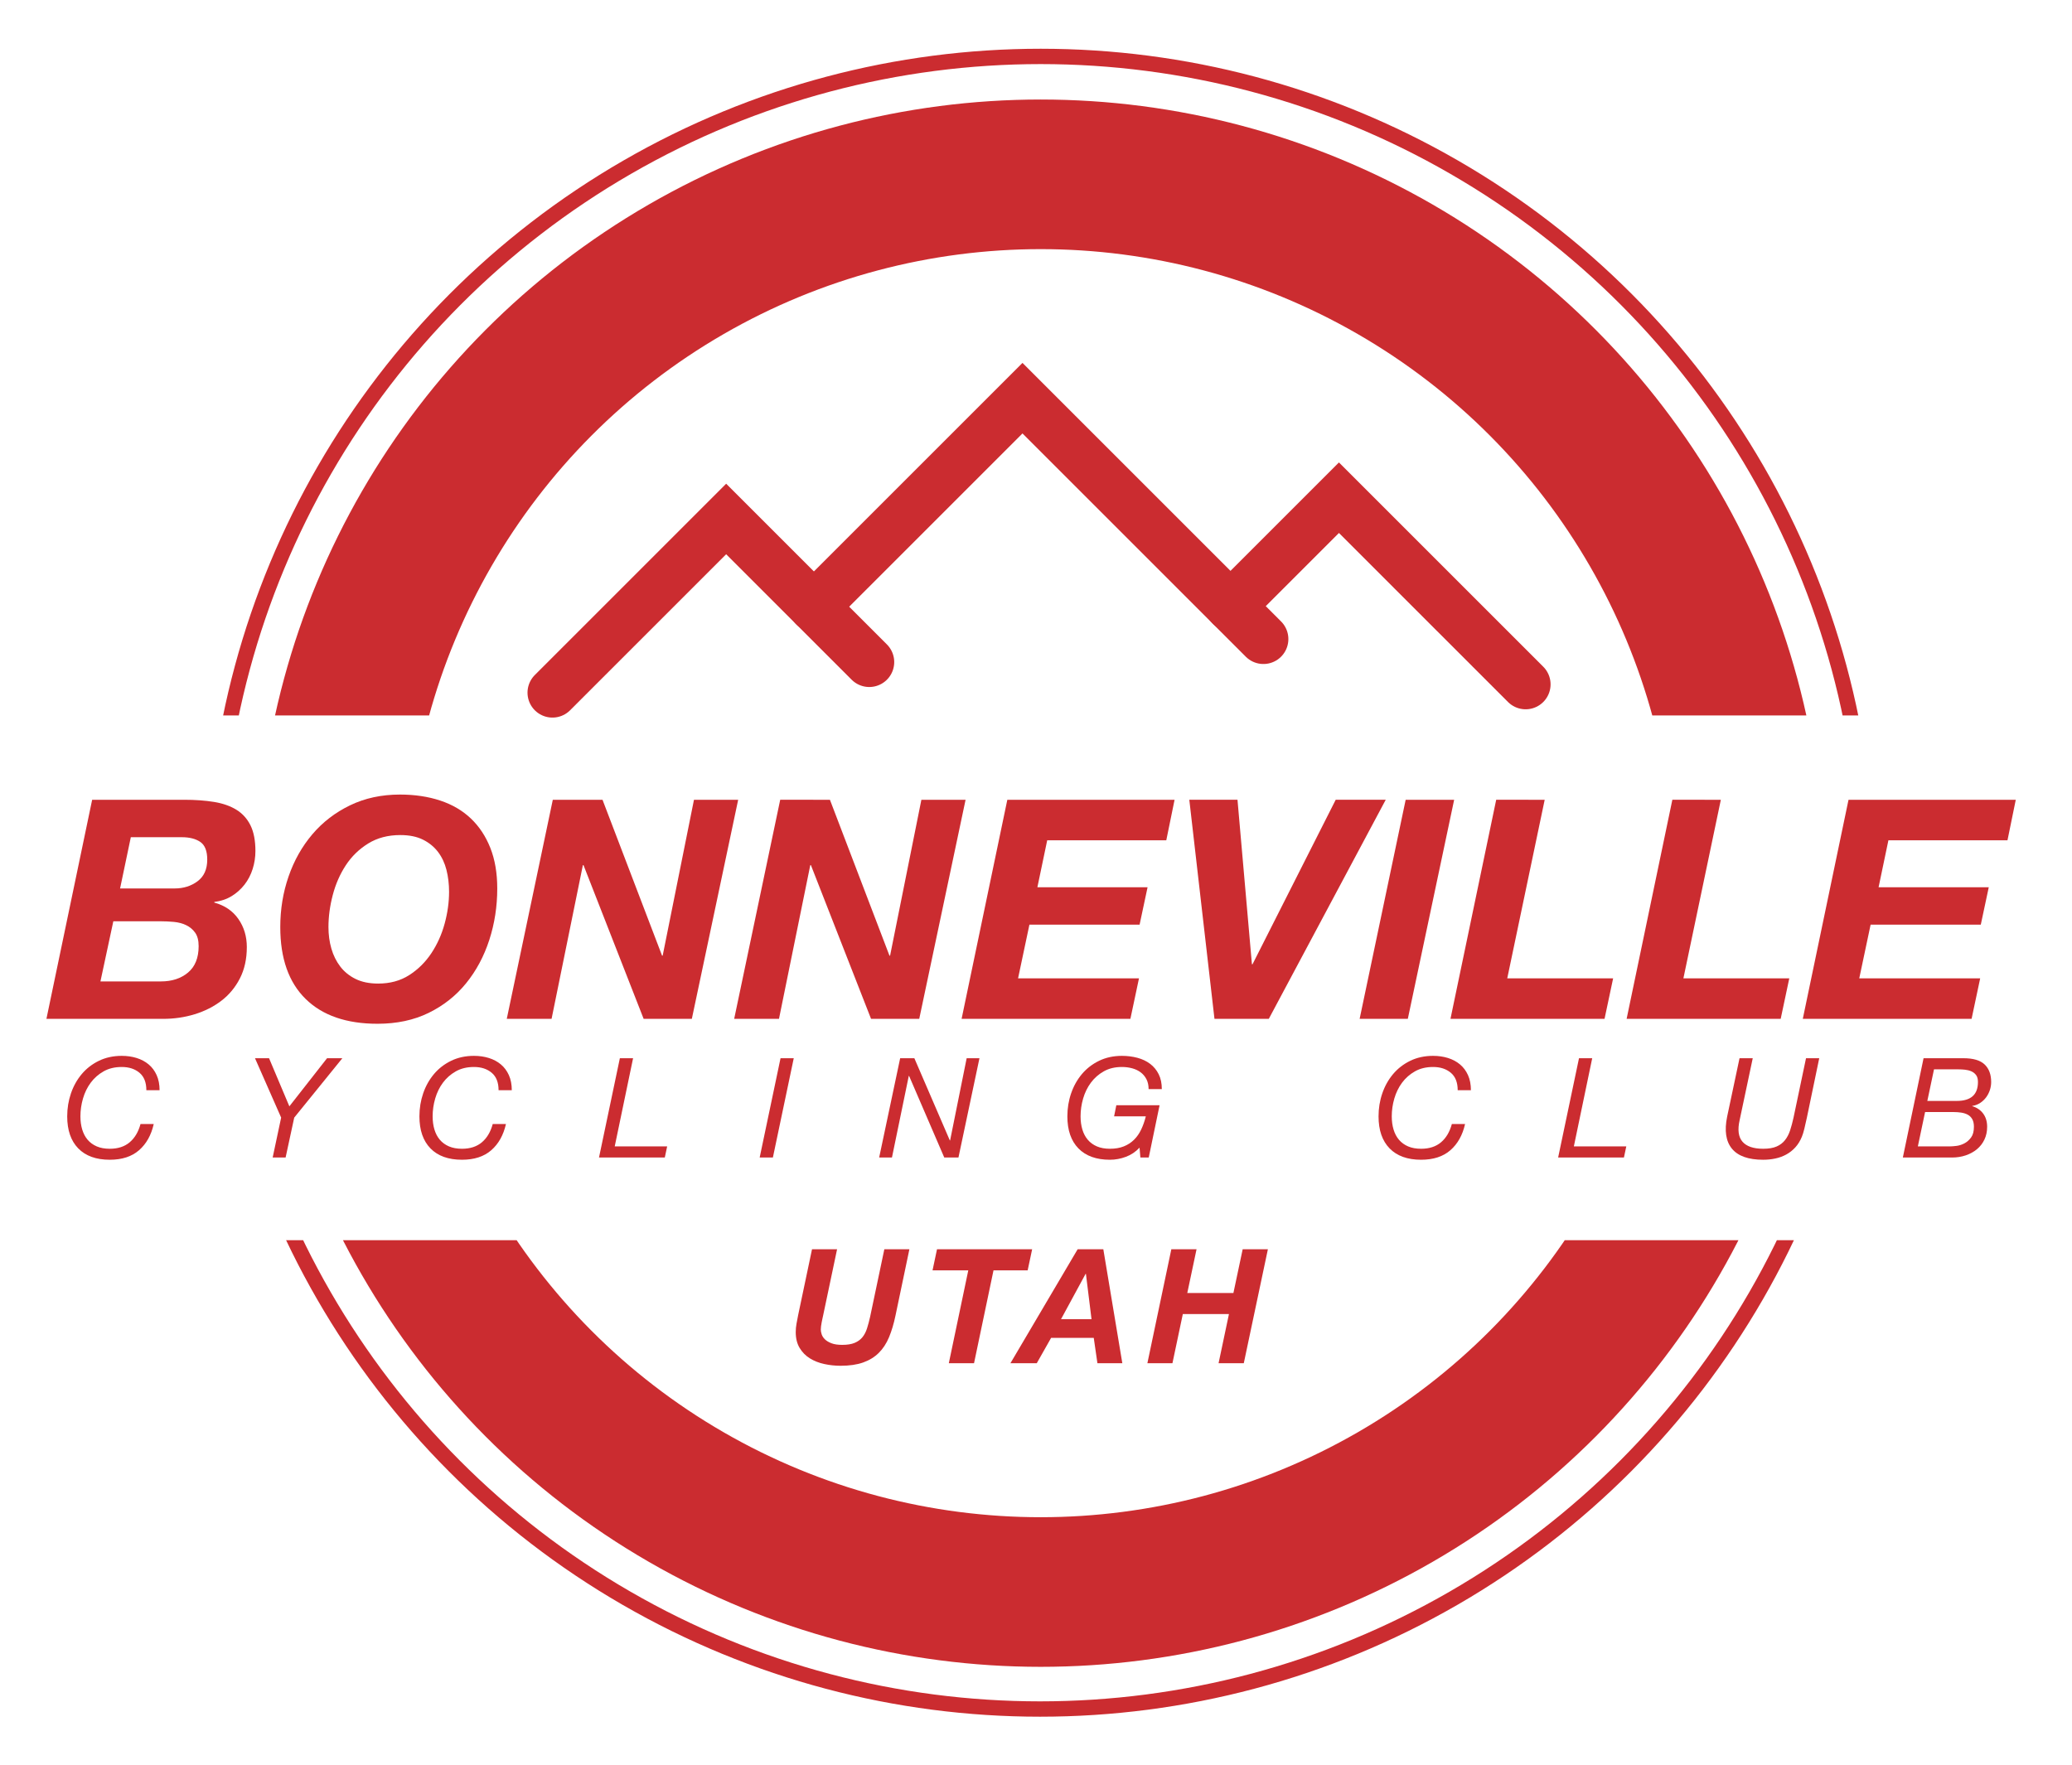 <?xml version="1.0" encoding="utf-8"?>
<!-- Generator: Adobe Illustrator 15.1.0, SVG Export Plug-In  -->
<!DOCTYPE svg PUBLIC "-//W3C//DTD SVG 1.1//EN" "http://www.w3.org/Graphics/SVG/1.1/DTD/svg11.dtd">
<svg version="1.1"
	 xmlns="http://www.w3.org/2000/svg" xmlns:xlink="http://www.w3.org/1999/xlink" xmlns:a="http://ns.adobe.com/AdobeSVGViewerExtensions/3.0/"
	 x="0px" y="0px" width="540px" height="460px" viewBox="0 0 540 460" overflow="visible" enable-background="new 0 0 540 460"
	 xml:space="preserve">
<defs>
</defs>
<path fill="#CB2C30" d="M231.7,348.567c-0.68,1.637-1.574,3.002-2.683,4.097c-1.109,1.097-2.469,1.929-4.077,2.496
	c-1.609,0.568-3.564,0.854-5.866,0.854c-1.442,0-2.864-0.153-4.264-0.458c-1.401-0.305-2.649-0.797-3.744-1.477
	c-1.096-0.68-1.983-1.581-2.662-2.704c-0.68-1.123-1.02-2.503-1.02-4.14c0-0.748,0.069-1.49,0.208-2.226
	c0.139-0.734,0.277-1.462,0.416-2.184l3.619-17.181h6.531l-3.619,17.181c-0.056,0.25-0.118,0.534-0.187,0.853
	c-0.07,0.319-0.139,0.659-0.208,1.02c-0.07,0.36-0.125,0.7-0.167,1.02c-0.042,0.318-0.062,0.603-0.062,0.853
	c0,0.36,0.076,0.776,0.229,1.248c0.152,0.472,0.437,0.908,0.853,1.311s0.984,0.742,1.706,1.019c0.721,0.277,1.65,0.416,2.787,0.416
	c1.332,0,2.413-0.173,3.245-0.52c0.832-0.347,1.504-0.832,2.017-1.456s0.916-1.394,1.207-2.309c0.292-0.915,0.562-1.928,0.811-3.037
	l3.703-17.597h6.531l-3.619,17.264C232.941,345.045,232.379,346.931,231.7,348.567z"/>
<path fill="#CB2C30" d="M243.036,331.137l1.165-5.491h24.793l-1.165,5.491h-8.902l-5.075,24.211h-6.573l5.075-24.211H243.036z"/>
<path fill="#CB2C30" d="M287.547,325.646l4.951,29.702h-6.49l-0.957-6.614h-11.107l-3.744,6.614h-6.863l17.514-29.702H287.547z
	 M284.469,343.866l-1.457-11.814h-0.082l-6.406,11.814H284.469z"/>
<path fill="#CB2C30" d="M311.841,325.646l-2.412,11.398h12.021l2.413-11.398h6.572l-6.281,29.702h-6.572l2.704-12.812h-12.022
	l-2.704,12.812h-6.531l6.24-29.702H311.841z"/>
<path fill="#CB2C30" d="M48.011,208.476c2.879,0,5.465,0.187,7.759,0.56c2.292,0.374,4.239,1.054,5.838,2.04
	c1.6,0.987,2.826,2.347,3.68,4.079c0.852,1.733,1.279,3.959,1.279,6.679c0,1.6-0.24,3.159-0.72,4.679
	c-0.48,1.52-1.187,2.879-2.12,4.079c-0.934,1.2-2.053,2.2-3.359,3c-1.308,0.8-2.813,1.307-4.52,1.52v0.16
	c2.72,0.747,4.812,2.173,6.279,4.279c1.466,2.106,2.2,4.546,2.2,7.318c0,3.093-0.6,5.812-1.8,8.158
	c-1.2,2.347-2.813,4.293-4.839,5.839c-2.027,1.547-4.347,2.719-6.958,3.519c-2.613,0.8-5.359,1.2-8.238,1.2H12.099l11.917-57.108
	H48.011z M41.932,255.826c2.879,0,5.239-0.772,7.079-2.319c1.84-1.546,2.759-3.84,2.759-6.879c0-1.492-0.307-2.666-0.919-3.52
	c-0.614-0.853-1.4-1.506-2.36-1.959c-0.959-0.453-2.027-0.732-3.199-0.84c-1.173-0.106-2.319-0.16-3.439-0.16H29.535l-3.359,15.677
	H41.932z M45.531,231.591c2.292,0,4.279-0.626,5.959-1.879c1.68-1.252,2.52-3.132,2.52-5.639c0-2.24-0.6-3.772-1.8-4.599
	c-1.2-0.826-2.813-1.24-4.839-1.24H34.094l-2.799,13.357H45.531z"/>
<path fill="#CB2C30" d="M75.204,228.472c1.439-4.159,3.505-7.825,6.199-10.998c2.692-3.172,5.971-5.691,9.838-7.559
	c3.865-1.866,8.198-2.799,12.997-2.799c3.839,0,7.331,0.52,10.478,1.56c3.146,1.04,5.811,2.6,7.998,4.679
	c2.186,2.08,3.879,4.639,5.079,7.678s1.8,6.559,1.8,10.558c0,4.693-0.694,9.172-2.08,13.438c-1.387,4.267-3.399,8.025-6.039,11.277
	c-2.639,3.253-5.893,5.826-9.758,7.719c-3.867,1.892-8.306,2.839-13.317,2.839c-8.105,0-14.357-2.159-18.756-6.479
	c-4.399-4.318-6.599-10.558-6.599-18.716C73.044,237.03,73.764,232.631,75.204,228.472z M86.362,247.268
	c0.506,1.76,1.279,3.319,2.319,4.68c1.04,1.359,2.372,2.439,3.999,3.239c1.626,0.8,3.585,1.199,5.879,1.199
	c3.092,0,5.785-0.732,8.078-2.199c2.292-1.466,4.212-3.359,5.759-5.679c1.546-2.319,2.706-4.892,3.479-7.719
	c0.772-2.825,1.16-5.599,1.16-8.318c0-2.025-0.228-3.932-0.68-5.719c-0.454-1.786-1.188-3.346-2.2-4.679
	c-1.014-1.333-2.319-2.4-3.919-3.2c-1.6-0.8-3.573-1.2-5.919-1.2c-3.199,0-5.986,0.734-8.358,2.2
	c-2.373,1.467-4.319,3.359-5.839,5.679c-1.52,2.319-2.653,4.907-3.399,7.758c-0.748,2.854-1.12,5.639-1.12,8.358
	C85.602,243.643,85.854,245.508,86.362,247.268z"/>
<path fill="#CB2C30" d="M157.027,208.476l15.517,40.631h0.16l8.158-40.631h11.518l-12.077,57.108h-12.558l-15.677-40.072h-0.16
	l-8.158,40.072h-11.677l11.997-57.108H157.027z"/>
<path fill="#CB2C30" d="M216.294,208.476l15.517,40.631h0.16l8.158-40.631h11.518l-12.077,57.108h-12.558l-15.677-40.072h-0.16
	l-8.158,40.072H191.34l11.997-57.108H216.294z"/>
<path fill="#CB2C30" d="M306.115,208.476l-2.158,10.558h-31.035l-2.559,12.238h28.715l-2.08,9.758h-28.714l-2.959,13.997h31.514
	l-2.24,10.558h-43.99l11.917-57.108H306.115z"/>
<path fill="#CB2C30" d="M316.513,265.584l-6.559-57.108h12.558l3.759,42.871h0.16l21.676-42.871h13.037l-30.474,57.108H316.513z"/>
<path fill="#CB2C30" d="M378.979,208.476l-12.077,57.108h-12.558l11.998-57.108H378.979z"/>
<path fill="#CB2C30" d="M402.574,208.476l-9.759,46.55h27.595l-2.239,10.558h-40.152l11.918-57.108H402.574z"/>
<path fill="#CB2C30" d="M448.483,208.476l-9.759,46.55h27.595l-2.239,10.558h-40.152l11.918-57.108H448.483z"/>
<path fill="#CB2C30" d="M525.347,208.476l-2.159,10.558h-31.034l-2.56,12.238h28.715l-2.08,9.758h-28.714l-2.96,13.997h31.514
	l-2.239,10.558h-43.991l11.918-57.108H525.347z"/>
<g>
	<defs>
		<rect id="SVGID_3_" width="540" height="460"/>
	</defs>
	<clipPath id="SVGID_4_">
		<use xlink:href="#SVGID_3_"  overflow="visible"/>
	</clipPath>
	<g clip-path="url(#SVGID_4_)">
		<path fill="#CB2C30" d="M36.24,299.826c-1.897,1.656-4.441,2.483-7.631,2.483c-3.553,0-6.29-0.984-8.211-2.955
			c-1.921-1.969-2.882-4.755-2.882-8.356c0-2.103,0.327-4.102,0.979-6c0.653-1.896,1.589-3.57,2.81-5.021
			c1.22-1.45,2.713-2.604,4.478-3.463c1.764-0.857,3.746-1.286,5.945-1.286c1.401,0,2.701,0.188,3.897,0.562
			c1.196,0.375,2.235,0.931,3.118,1.668s1.577,1.667,2.084,2.791c0.508,1.124,0.762,2.436,0.762,3.934h-3.444
			c0-2.03-0.598-3.547-1.794-4.55s-2.737-1.505-4.623-1.505c-1.812,0-3.39,0.381-4.731,1.143c-1.341,0.761-2.459,1.746-3.354,2.954
			c-0.895,1.209-1.565,2.581-2.012,4.115c-0.447,1.535-0.67,3.088-0.67,4.658c0,1.258,0.157,2.405,0.471,3.444
			c0.314,1.04,0.785,1.928,1.414,2.665c0.628,0.737,1.419,1.312,2.375,1.722c0.955,0.411,2.084,0.616,3.39,0.616
			c2.126,0,3.855-0.562,5.184-1.686s2.272-2.713,2.828-4.768h3.444C39.412,295.893,38.137,298.171,36.24,299.826z"/>
		<path fill="#CB2C30" d="M66.457,275.845h3.662l5.293,12.543l9.825-12.543h3.988l-12.544,15.48l-2.248,10.404h-3.372l2.211-10.404
			L66.457,275.845z"/>
		<path fill="#CB2C30" d="M128.033,299.826c-1.897,1.656-4.441,2.483-7.631,2.483c-3.553,0-6.29-0.984-8.211-2.955
			c-1.921-1.969-2.882-4.755-2.882-8.356c0-2.103,0.327-4.102,0.979-6c0.653-1.896,1.589-3.57,2.81-5.021
			c1.22-1.45,2.713-2.604,4.478-3.463c1.764-0.857,3.746-1.286,5.945-1.286c1.401,0,2.701,0.188,3.897,0.562
			c1.196,0.375,2.235,0.931,3.118,1.668s1.577,1.667,2.084,2.791c0.508,1.124,0.762,2.436,0.762,3.934h-3.444
			c0-2.03-0.598-3.547-1.794-4.55s-2.737-1.505-4.623-1.505c-1.812,0-3.39,0.381-4.731,1.143c-1.341,0.761-2.459,1.746-3.354,2.954
			c-0.895,1.209-1.565,2.581-2.012,4.115c-0.447,1.535-0.67,3.088-0.67,4.658c0,1.258,0.157,2.405,0.471,3.444
			c0.314,1.04,0.785,1.928,1.414,2.665c0.628,0.737,1.419,1.312,2.375,1.722c0.955,0.411,2.084,0.616,3.39,0.616
			c2.126,0,3.855-0.562,5.184-1.686s2.272-2.713,2.828-4.768h3.444C131.206,295.893,129.93,298.171,128.033,299.826z"/>
		<path fill="#CB2C30" d="M164.993,275.845l-4.785,22.984h13.667l-0.616,2.9h-17.148l5.438-25.885H164.993z"/>
		<path fill="#CB2C30" d="M206.866,275.845l-5.438,25.885h-3.444l5.438-25.885H206.866z"/>
		<path fill="#CB2C30" d="M238.297,275.845l9.245,21.426h0.073l4.314-21.426h3.335l-5.474,25.885h-3.698l-9.172-21.281h-0.073
			l-4.387,21.281h-3.335l5.474-25.885H238.297z"/>
		<path fill="#CB2C30" d="M293.42,301.548c-1.365,0.508-2.749,0.762-4.15,0.762c-3.554,0-6.29-0.984-8.212-2.955
			c-1.922-1.969-2.882-4.755-2.882-8.356c0-2.103,0.326-4.102,0.979-6c0.652-1.896,1.589-3.57,2.81-5.021s2.713-2.604,4.478-3.463
			c1.764-0.857,3.746-1.286,5.945-1.286c1.426,0,2.773,0.169,4.042,0.507c1.27,0.339,2.375,0.864,3.317,1.577
			c0.943,0.713,1.687,1.613,2.229,2.701c0.544,1.088,0.816,2.381,0.816,3.879h-3.444c0-0.99-0.188-1.849-0.562-2.574
			c-0.375-0.725-0.877-1.323-1.505-1.794c-0.629-0.472-1.366-0.821-2.212-1.052c-0.846-0.229-1.74-0.345-2.683-0.345
			c-1.812,0-3.39,0.381-4.73,1.143c-1.342,0.761-2.46,1.746-3.354,2.954c-0.895,1.209-1.565,2.581-2.013,4.115
			c-0.447,1.535-0.671,3.088-0.671,4.658c0,1.258,0.157,2.405,0.472,3.444c0.313,1.04,0.785,1.928,1.414,2.665
			c0.628,0.737,1.42,1.312,2.374,1.722c0.955,0.411,2.085,0.616,3.391,0.616c1.377,0,2.579-0.205,3.606-0.616
			c1.027-0.41,1.916-0.984,2.665-1.722s1.371-1.625,1.867-2.665c0.495-1.039,0.9-2.187,1.214-3.444h-8.266l0.58-2.9h11.275
			l-2.828,13.632h-2.175l-0.218-2.574C295.976,300.243,294.785,301.041,293.42,301.548z"/>
		<path fill="#CB2C30" d="M377.999,299.826c-1.897,1.656-4.441,2.483-7.631,2.483c-3.554,0-6.29-0.984-8.212-2.955
			c-1.922-1.969-2.882-4.755-2.882-8.356c0-2.103,0.326-4.102,0.979-6c0.652-1.896,1.589-3.57,2.81-5.021s2.713-2.604,4.478-3.463
			c1.764-0.857,3.746-1.286,5.945-1.286c1.401,0,2.701,0.188,3.897,0.562c1.196,0.375,2.235,0.931,3.118,1.668
			c0.882,0.737,1.577,1.667,2.084,2.791c0.508,1.124,0.762,2.436,0.762,3.934h-3.444c0-2.03-0.598-3.547-1.795-4.55
			c-1.196-1.003-2.736-1.505-4.622-1.505c-1.812,0-3.39,0.381-4.73,1.143c-1.342,0.761-2.46,1.746-3.354,2.954
			c-0.895,1.209-1.565,2.581-2.013,4.115c-0.447,1.535-0.671,3.088-0.671,4.658c0,1.258,0.157,2.405,0.472,3.444
			c0.313,1.04,0.785,1.928,1.414,2.665c0.628,0.737,1.42,1.312,2.374,1.722c0.955,0.411,2.085,0.616,3.391,0.616
			c2.126,0,3.854-0.562,5.184-1.686s2.271-2.713,2.828-4.768h3.444C381.171,295.893,379.896,298.171,377.999,299.826z"/>
		<path fill="#CB2C30" d="M414.959,275.845l-4.785,22.984h13.667l-0.616,2.9h-17.147l5.438-25.885H414.959z"/>
		<path fill="#CB2C30" d="M470.246,294.225c-0.218,0.895-0.436,1.596-0.652,2.104c-0.436,1.063-0.997,1.976-1.687,2.736
			c-0.688,0.762-1.475,1.384-2.356,1.867c-0.882,0.484-1.837,0.834-2.863,1.052c-1.028,0.218-2.085,0.326-3.173,0.326
			c-3.843,0-6.556-0.961-8.139-2.882c-1.583-1.922-2-4.707-1.251-8.356l3.227-15.227h3.444l-3.408,16.097
			c-0.58,2.537-0.339,4.423,0.726,5.655c1.063,1.232,2.864,1.849,5.401,1.849c1.426,0,2.586-0.193,3.48-0.58
			c0.894-0.386,1.625-0.937,2.193-1.649c0.567-0.713,1.016-1.564,1.342-2.556s0.622-2.091,0.888-3.299l3.263-15.517h3.444
			l-3.227,15.517C470.681,292.376,470.464,293.331,470.246,294.225z"/>
		<path fill="#CB2C30" d="M511.72,275.845c2.537,0,4.374,0.544,5.511,1.631c1.136,1.088,1.703,2.61,1.703,4.568
			c0,0.725-0.114,1.432-0.344,2.121c-0.23,0.688-0.557,1.317-0.979,1.885c-0.423,0.568-0.937,1.052-1.54,1.45
			c-0.604,0.398-1.294,0.659-2.066,0.779v0.072c1.184,0.339,2.126,0.974,2.827,1.903c0.701,0.931,1.052,2.085,1.052,3.463
			c0,1.232-0.235,2.345-0.707,3.335c-0.472,0.991-1.124,1.831-1.958,2.52s-1.807,1.221-2.918,1.596
			c-1.112,0.375-2.309,0.562-3.589,0.562h-12.798l5.401-25.885H511.72z M508.167,298.829c0.435,0,1.002-0.042,1.703-0.127
			c0.701-0.084,1.39-0.302,2.067-0.652c0.676-0.351,1.262-0.864,1.758-1.541c0.495-0.676,0.743-1.606,0.743-2.791
			c0-0.821-0.145-1.486-0.435-1.994s-0.684-0.894-1.179-1.16c-0.495-0.266-1.063-0.447-1.704-0.544s-1.312-0.145-2.012-0.145h-7.396
			l-1.886,8.954H508.167z M509.979,286.975c3.674,0,5.511-1.644,5.511-4.931c0-0.773-0.163-1.378-0.49-1.812
			c-0.326-0.436-0.743-0.762-1.25-0.979c-0.508-0.217-1.058-0.356-1.649-0.417c-0.593-0.06-1.155-0.09-1.687-0.09h-6.38l-1.74,8.229
			H509.979z"/>
	</g>
</g>
<polyline fill="none" stroke="#CB2C30" stroke-width="13" stroke-linecap="round" stroke-miterlimit="10" points="143.978,180.552 
	189.249,135.281 226.549,172.582 "/>
<polyline fill="none" stroke="#CB2C30" stroke-width="13" stroke-linecap="round" stroke-miterlimit="10" points="320.688,158.001 
	348.954,129.735 397.608,178.39 "/>
<polyline fill="none" stroke="#CB2C30" stroke-width="13" stroke-linecap="round" stroke-miterlimit="10" points="212.117,158.15 
	266.477,103.79 329.272,166.585 "/>
<g>
	<defs>
		<rect id="SVGID_2_" x="52.51" y="9.297" width="436.18" height="177.196"/>
	</defs>
	<clipPath id="SVGID_5_">
		<use xlink:href="#SVGID_2_"  overflow="visible"/>
	</clipPath>
	
		<circle clip-path="url(#SVGID_5_)" fill="none" stroke="#CB2C30" stroke-width="39" stroke-miterlimit="10" cx="271.227" cy="230.216" r="184.774"/>
	
		<circle clip-path="url(#SVGID_5_)" fill="none" stroke="#CB2C30" stroke-width="4" stroke-miterlimit="10" cx="271.227" cy="230.216" r="215.51"/>
</g>
<g>
	<defs>
		<rect id="SVGID_1_" x="52.51" y="323.285" width="446.498" height="135.757"/>
	</defs>
	<clipPath id="SVGID_6_">
		<use xlink:href="#SVGID_1_"  overflow="visible"/>
	</clipPath>
	
		<circle clip-path="url(#SVGID_6_)" fill="none" stroke="#CB2C30" stroke-width="39" stroke-miterlimit="10" cx="271.227" cy="230.216" r="184.774"/>
	
		<circle clip-path="url(#SVGID_6_)" fill="none" stroke="#CB2C30" stroke-width="4" stroke-miterlimit="10" cx="271.048" cy="229.98" r="215.51"/>
</g>
</svg>
